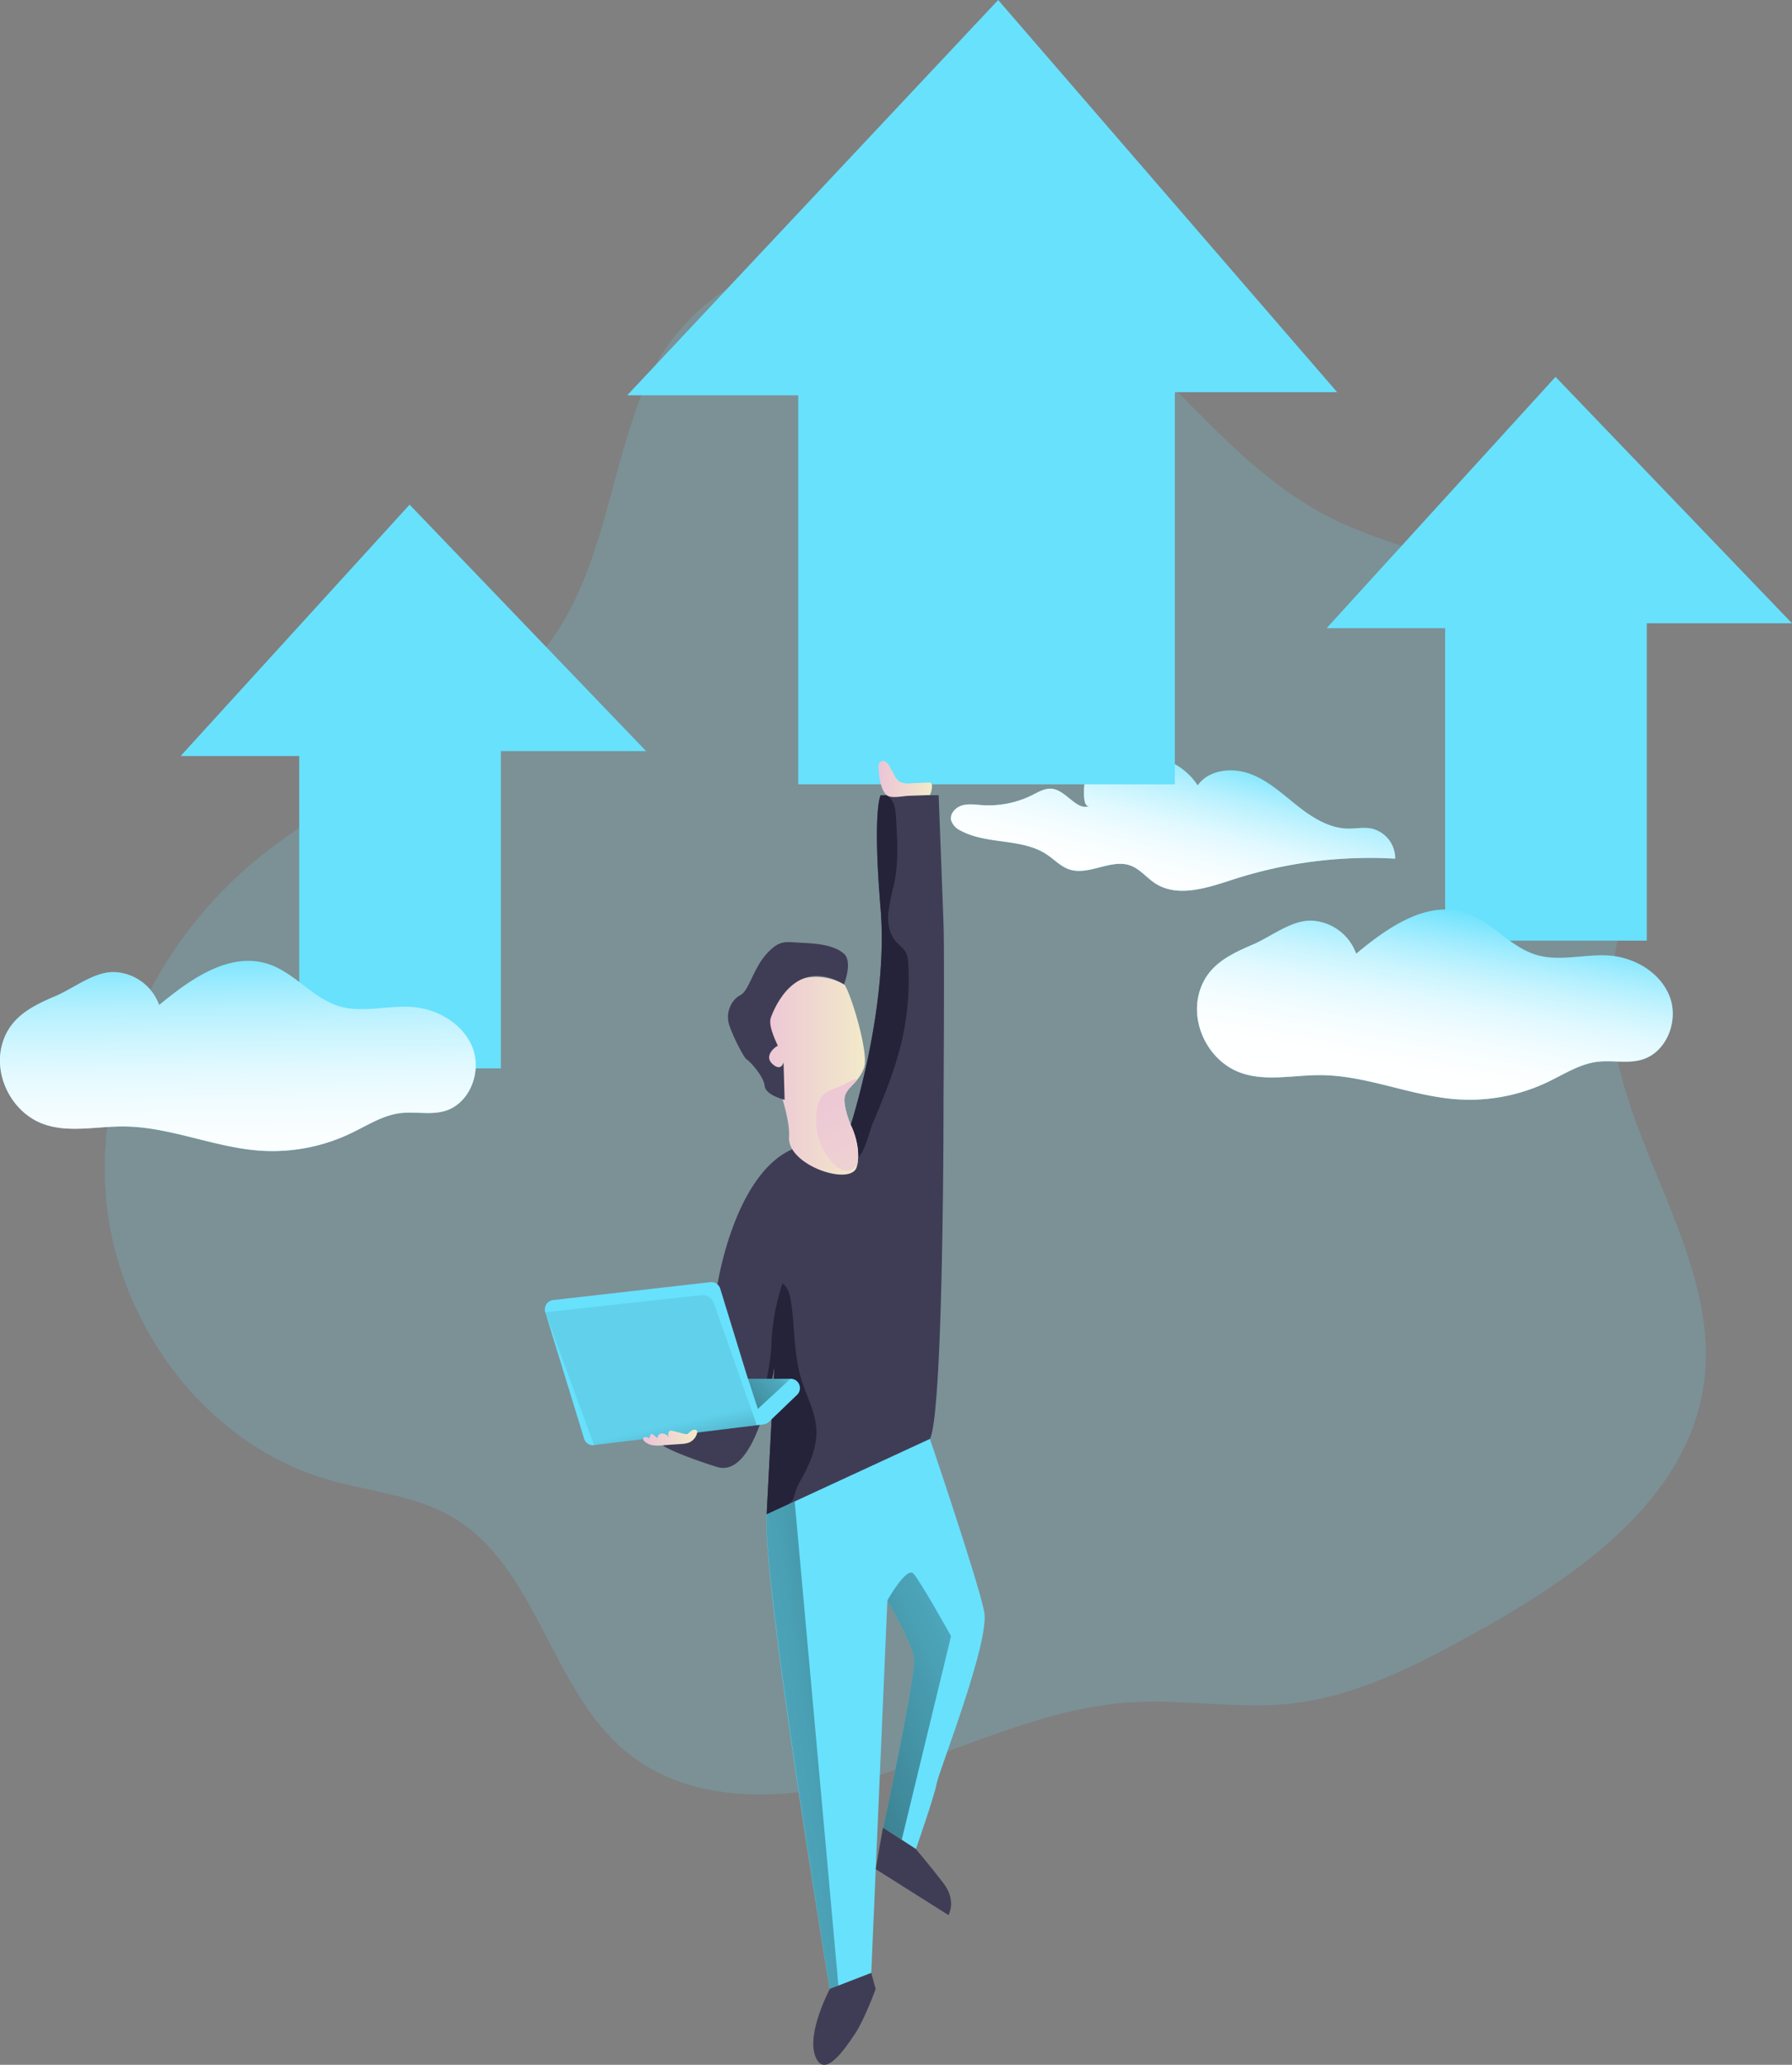<svg xmlns="http://www.w3.org/2000/svg" xmlns:xlink="http://www.w3.org/1999/xlink" viewBox="0 0 517.49 596.1" id="growing-up">
  <rect x="0" y="0" width="517.49" height="596.1" fill="#808080" stroke="none"/>
  <defs>
    <linearGradient id="c" x1="497.68" x2="484.95" y1="214.32" y2="262.42" gradientUnits="userSpaceOnUse">
      <stop offset="0" stop-color="#fff" stop-opacity="0"></stop>
      <stop offset=".06" stop-color="#fff" stop-opacity=".13"></stop>
      <stop offset=".16" stop-color="#fff" stop-opacity=".33"></stop>
      <stop offset=".26" stop-color="#fff" stop-opacity=".51"></stop>
      <stop offset=".37" stop-color="#fff" stop-opacity=".66"></stop>
      <stop offset=".48" stop-color="#fff" stop-opacity=".79"></stop>
      <stop offset=".59" stop-color="#fff" stop-opacity=".88"></stop>
      <stop offset=".71" stop-color="#fff" stop-opacity=".95"></stop>
      <stop offset=".84" stop-color="#fff" stop-opacity=".99"></stop>
      <stop offset="1" stop-color="#fff"></stop>
    </linearGradient>
    <linearGradient id="b" x1="405.29" x2="420.74" y1="224.89" y2="224.89" gradientUnits="userSpaceOnUse">
      <stop offset="0" stop-color="#ecc4d7"></stop>
      <stop offset=".42" stop-color="#efd4d1"></stop>
      <stop offset="1" stop-color="#f2eac9"></stop>
    </linearGradient>
    <linearGradient id="a" x1="449.52" x2="257.31" y1="475.9" y2="563.88" gradientUnits="userSpaceOnUse">
      <stop offset="0" stop-opacity=".07"></stop>
      <stop offset=".08" stop-opacity=".25"></stop>
      <stop offset="1"></stop>
    </linearGradient>
    <linearGradient xlink:href="#a" id="d" x1="359.65" x2="553.55" y1="507.66" y2="479.64"></linearGradient>
    <linearGradient xlink:href="#a" id="e" x1="378.28" x2="331.14" y1="393.2" y2="433.89"></linearGradient>
    <linearGradient id="f" x1="343.22" x2="359.38" y1="411.49" y2="484.52" gradientUnits="userSpaceOnUse">
      <stop offset="0" stop-opacity=".07"></stop>
      <stop offset=".52" stop-opacity=".83"></stop>
      <stop offset=".56" stop-opacity=".87"></stop>
      <stop offset="1"></stop>
    </linearGradient>
    <linearGradient xlink:href="#b" id="g" x1="370.92" x2="401.38" y1="310.59" y2="310.59"></linearGradient>
    <linearGradient xlink:href="#b" id="h" x1="386.23" x2="431.74" y1="309.41" y2="379.85"></linearGradient>
    <linearGradient id="i" x1="571.94" x2="556.85" y1="260.06" y2="340.23" gradientUnits="userSpaceOnUse">
      <stop offset=".02" stop-color="#fff" stop-opacity="0"></stop>
      <stop offset=".06" stop-color="#fff" stop-opacity=".13"></stop>
      <stop offset=".13" stop-color="#fff" stop-opacity=".33"></stop>
      <stop offset=".2" stop-color="#fff" stop-opacity=".51"></stop>
      <stop offset=".27" stop-color="#fff" stop-opacity=".66"></stop>
      <stop offset=".35" stop-color="#fff" stop-opacity=".79"></stop>
      <stop offset=".43" stop-color="#fff" stop-opacity=".88"></stop>
      <stop offset=".51" stop-color="#fff" stop-opacity=".95"></stop>
      <stop offset=".6" stop-color="#fff" stop-opacity=".99"></stop>
      <stop offset=".71" stop-color="#fff"></stop>
    </linearGradient>
    <linearGradient xlink:href="#c" id="j" x1="219.84" x2="220.82" y1="271.8" y2="346.12"></linearGradient>
    <linearGradient xlink:href="#b" id="k" x1="337.36" x2="352.95" y1="415.03" y2="415.03"></linearGradient>
  </defs>
  <path fill="#68e1fd" d="M186.03 112.15c-9.37 22.55-11.35 48.15-24.29 68.85-19.63 31.41-58.84 43.55-87.49 67-28.48 23.33-46.57 60.12-43.73 96.83s28.32 71.67 63.61 82.15c12.23 3.64 25.5 4.55 36.51 11 24.55 14.38 28.26 49.73 50.24 67.79 19.66 16.15 48.56 14.15 72.88 6.71s47.69-19.52 73.08-21.05c15.14-.91 30.37 2 45.45.43 19.22-2 36.88-11.14 53.78-20.52 29.39-16.32 61-38.14 65.89-71.4 5.6-38.32-27.32-73.07-26.8-111.8.24-18 7.8-35.33 8.5-53.36 1-24.87-12.32-49.8-33.5-62.86-17.33-10.7-38.45-13.46-56.56-22.77-24.55-12.62-41.44-36-62.27-54.08-37.69-32.71-113.46-35.52-135.3 17.08Z" opacity=".18"></path>
  <path fill="#68e1fd" d="M345.86 226.75c3.16-4.51 9.81-5.26 15-3.39s9.35 5.73 13.66 9.16 9.27 6.61 14.78 6.7c2.2 0 4.43-.44 6.6-.06a8.82 8.82 0 0 1 7 8.73 128.23 128.23 0 0 0-46.76 6c-7.43 2.4-16 5.37-22.57 1.11-2.45-1.6-4.34-4.1-7.08-5.11-5.65-2.08-12 3-17.73 1.09-2.47-.84-4.31-2.86-6.49-4.31-7.21-4.79-17.22-2.76-24.84-6.87a5 5 0 0 1-2.77-3c-.4-1.9 1.28-3.72 3.15-4.27s3.86-.23 5.8-.09a28.24 28.24 0 0 0 14.43-2.88c1.88-.94 3.83-2.13 5.91-1.83 4.13.59 7.17 6.72 10.88 4.84-2.71 1.37-1.7-7.75-1.22-8.63 1.56-2.81 6.64-4.79 9.57-5.54 8.3-2.15 17.97 1.06 22.68 8.35Z"></path>
  <path fill="url(#c)" d="M497.46 226.75c3.16-4.51 9.81-5.26 15-3.39s9.35 5.73 13.66 9.16 9.27 6.61 14.78 6.7c2.2 0 4.43-.44 6.6-.06a8.82 8.82 0 0 1 7 8.73 128.23 128.23 0 0 0-46.76 6c-7.43 2.4-16 5.37-22.57 1.11-2.45-1.6-4.34-4.1-7.08-5.11-5.65-2.08-12 3-17.73 1.09-2.47-.84-4.31-2.86-6.49-4.31-7.21-4.79-17.22-2.76-24.84-6.87a5 5 0 0 1-2.77-3c-.4-1.9 1.28-3.72 3.15-4.27s3.86-.23 5.8-.09a28.24 28.24 0 0 0 14.43-2.88c1.88-.94 3.83-2.13 5.91-1.83 4.13.59 7.17 6.72 10.88 4.84-2.71 1.37-1.7-7.75-1.22-8.63 1.56-2.81 6.64-4.79 9.57-5.54 8.3-2.15 17.97 1.06 22.68 8.35Z" transform="translate(-151.6)"></path>
  <path fill="#68e1fd" d="M288.25 0 181.12 114.13h49.39v112.29h108.76V113.21h46.86L288.25 0zM52.17 218.25l66.11-72.56 68.29 71.14h-41.94v91.61H86.41v-90.19H52.17zM383.09 181.36l66.11-72.56 68.29 71.14h-41.94v91.61h-58.22v-90.19h-34.24z"></path>
  <path fill="#3f3d56" d="M272.47 317.5s.08 89.51-3.9 97.89c-3.13 6.59-30.51 16.29-42.06 20.14-3.13 1.05-5.11 1.66-5.11 1.66l2.22-42.72a97.86 97.86 0 0 1-4.26 17c-2.69 7.31-6.74 13.81-12.42 12-11.93-3.79-15.29-6-15.29-6l-5.08-18s19.1-8.62 19.46-19.09 6.47-41.81 23.06-48.73l3.42-1.43 13.17-5.49s11-33.93 8.62-62.41 0-32.75 0-32.75h16.76s1.12 29.17 1.41 37.31 0 50.62 0 50.62Z"></path>
  <path fill="#25233a" d="M260.08 301.91c-1.85 7.41-4.77 14.5-7.68 21.56-1.5 3-2.4 9.56-5.46 11.5-3.26 2.07-9.27-2.33-12.34-3.71-.69-.32-1.4-.65-2.09-1l13.17-5.49s11-33.93 8.62-62.41 0-32.75 0-32.75h1.7a3.38 3.38 0 0 1 .75.5c1.65 1.41 1.89 3.83 2 6 .38 6.24.75 12.56-.46 18.69a82.28 82.28 0 0 0-1.77 8.7c-.26 2.95.26 6.13 2.22 8.35.92 1 2.14 1.84 2.8 3.06a7.84 7.84 0 0 1 .75 3.46 79.47 79.47 0 0 1-2.21 23.54ZM231.68 426.51a20.65 20.65 0 0 0-2 4.23 9.54 9.54 0 0 1-.63 2 5.81 5.81 0 0 1-1.11 1.37l-1.44 1.46c-3.13 1.05-5.11 1.66-5.11 1.66l2.22-42.72a97.86 97.86 0 0 1-4.26 17c.75-7.44 3.28-18.23 3.38-22.6a64.18 64.18 0 0 1 3.23-18.43c1.61 1.13 2.14 3.23 2.44 5.16 1.18 7.5.78 15.28 3 22.54 1.45 4.75 4 9.25 4.33 14.22s-1.65 9.76-4.05 14.11Z"></path>
  <path fill="#68e1fd" d="m230.18 402.67-8.13 7.81a2.68 2.68 0 0 1-1.54.73l-48.93 6a2.67 2.67 0 0 1-2.9-1.87l-11.23-36.55a2.71 2.71 0 0 1 2.27-3.47l45.4-5.17a2.68 2.68 0 0 1 2.87 1.88l7.41 24.11c.34 1.13.62 1.9.62 1.9h12.32a2.69 2.69 0 0 1 1.84 4.63Z"></path>
  <path fill="url(#b)" d="M405.3 221.74a2.06 2.06 0 0 1 .53-1.81 1.45 1.45 0 0 1 1.7.12 4.05 4.05 0 0 1 1.1 1.45l1.31 2.37a4.92 4.92 0 0 0 1.31 1.71 5 5 0 0 0 3.12.56l5.34-.23a1.25 1.25 0 0 1 .67.11 1.07 1.07 0 0 1 .36 1 5.88 5.88 0 0 1-.62 2.5l-6 .22c-1.65.06-4.23.66-5.8.16-2.38-.79-2.91-6.04-3.02-8.16Z" transform="translate(-151.6)"></path>
  <path fill="#68e1fd" d="M270.5 514.85c-.56 3.37-6 18.94-6 18.94l-4.1-2.66-5.37-3.48s9.77-44.7 8.9-49.27-7.67-16.38-7.67-16.38l-4.66 107.57-12 4.63s-19.32-116.06-18.23-137l47.17-21.8s14 41.21 15.68 49.92-13.15 46.16-13.72 49.53Z"></path>
  <path fill="#3f3d56" d="m252.89 539.61 21 13.26s2.47-4.06-1.43-9.18-8-9.9-8-9.9l-9.49-6.14ZM239.63 574.2s-6.73 12.63-4.21 19.36 8.21-1.5 11.51-6.45c2.8-4.22 5.94-12.91 5.94-12.91l-1.27-4.63Z"></path>
  <path fill="url(#a)" d="M426.24 472.34 412 531.13l-5.37-3.48s9.77-44.7 8.9-49.27-7.67-16.38-7.67-16.38 5.54-9.82 7.51-7.72 10.87 18.06 10.87 18.06Z" transform="translate(-151.6)"></path>
  <path fill="url(#d)" d="m381.09 433.45 12.62 139.79-2.48 1s-19.29-116.59-18.23-137Z" transform="translate(-151.6)"></path>
  <path fill="url(#e)" d="m379.92 398-9.47 8.74-3.45-10.6c.34 1.13.62 1.9.62 1.9Z" transform="translate(-151.6)"></path>
  <path fill="url(#f)" d="m309.05 378.83 45.11-4.93a3.4 3.4 0 0 1 3.58 2.26l12.41 35.29-47 5.8Z" transform="translate(-151.6)"></path>
  <path fill="url(#g)" d="M395.75 315.91c-1.16 2.58 1.53 8.86 1.53 8.86s2.91 5.57 1.93 11.19c0 .27-.11.55-.17.82-1.46 5.89-20.16-.34-19.59-8.57S370.92 299 370.92 299c5.34-23.57 22.84-16.1 24.4-14.84s7.38 19.89 5.79 24.12a11.8 11.8 0 0 1-1.93 3.38c-1.3 1.64-2.67 2.56-3.43 4.25Z" transform="translate(-151.6)"></path>
  <path fill="#3f3d56" d="M243.72 284.18s2.62-6.52 0-8.84-7-2.94-11.95-3.15-6.5-1.06-10.37 3.15-5.17 10.8-7.57 11.93-4.5 4.93-3.24 8.68 4.42 9.72 5.05 9.92 4.95 4.83 5.16 7.57 5.78 4.06 5.78 4.06l-.31-10.8s-.63 2.84-3.26.42 1.26-5.26 1.57-5.15-3-5.54-1.95-8.3 7.08-17.67 21.09-9.49Z"></path>
  <path fill="url(#h)" d="M399.21 336a3.27 3.27 0 0 1-.74 1.12 3.63 3.63 0 0 1-3.66.6 7.7 7.7 0 0 1-3.07-2.33 18.48 18.48 0 0 1-4.15-15.64 7.69 7.69 0 0 1 1.08-2.82c1.32-1.92 3.79-2.61 5.95-3.5s3.74-2.34 4.56-1.73c-1.3 1.62-2.67 2.54-3.43 4.23-1.16 2.58 1.53 8.86 1.53 8.86s2.91 5.55 1.93 11.21Z" transform="translate(-151.6)"></path>
  <path fill="#68e1fd" d="M346.08 287.5c-2 9 3.44 19 12.06 22.15 7.25 2.65 15.27.72 23 .73 13.52 0 26.37 6.12 39.86 7a52.51 52.51 0 0 0 25.94-5c4.67-2.23 9.16-5.19 14.29-5.84 4.3-.55 8.79.59 12.95-.65 7.07-2.1 10.6-11.09 8.05-18s-9.84-11.34-17.19-12c-7.14-.6-14.52 1.84-21.38-.22-7.67-2.3-12.93-9.72-20.55-12.2-11.16-3.62-22.45 4.36-31.48 11.86a14.38 14.38 0 0 0-13-9.54c-5.9-.12-11.73 4.78-17.09 7-7.14 3.06-13.56 6.34-15.46 14.71Z"></path>
  <path fill="url(#i)" d="M497.68 287.5c-2 9 3.44 19 12.06 22.15 7.25 2.65 15.27.72 23 .73 13.52 0 26.37 6.12 39.86 7a52.51 52.51 0 0 0 25.94-5c4.67-2.23 9.16-5.19 14.29-5.84 4.3-.55 8.79.59 12.95-.65 7.07-2.1 10.6-11.09 8.05-18s-9.84-11.34-17.19-12c-7.14-.6-14.52 1.84-21.38-.22-7.67-2.3-12.93-9.72-20.55-12.2-11.16-3.62-22.45 4.36-31.48 11.86a14.38 14.38 0 0 0-13-9.54c-5.9-.12-11.73 4.78-17.09 7-7.14 3.06-13.56 6.34-15.46 14.71Z" transform="translate(-151.6)"></path>
  <path fill="#68e1fd" d="M.4 302.32c-2 9 3.44 19 12.07 22.15 7.25 2.65 15.26.71 23 .73 13.51 0 26.36 6.11 39.85 7a52.54 52.54 0 0 0 25.95-5c4.67-2.22 9.15-5.19 14.29-5.84 4.3-.54 8.79.6 12.95-.64 7.06-2.1 10.6-11.1 8.05-18s-9.85-11.35-17.19-12c-7.14-.61-14.52 1.83-21.38-.22-7.68-2.3-12.94-9.73-20.55-12.2-11.16-3.63-22.45 4.36-31.48 11.85a14.38 14.38 0 0 0-13-9.53c-5.9-.12-11.73 4.77-17.09 7C8.72 290.67 2.32 294 .4 302.32Z"></path>
  <path fill="url(#j)" d="M152 302.32c-2 9 3.44 19 12.07 22.15 7.25 2.65 15.26.71 23 .73 13.51 0 26.36 6.11 39.85 7a52.54 52.54 0 0 0 25.95-5c4.67-2.22 9.15-5.19 14.29-5.84 4.3-.54 8.79.6 12.95-.64 7.06-2.1 10.6-11.1 8.05-18s-9.85-11.35-17.19-12c-7.14-.61-14.52 1.83-21.38-.22-7.68-2.3-12.94-9.73-20.55-12.2-11.16-3.63-22.45 4.36-31.48 11.85a14.38 14.38 0 0 0-13-9.53c-5.9-.12-11.73 4.77-17.09 7-7.15 3.05-13.55 6.38-15.47 14.7Z" transform="translate(-151.6)"></path>
  <path fill="url(#k)" d="M339.62 417.15a9.42 9.42 0 0 0 3.09.11l5.57-.39a8.47 8.47 0 0 0 2.12-.35 4 4 0 0 0 2.5-2.78 1 1 0 0 0 0-.57c-.19-.57-1-.53-1.53-.19s-.89.87-1.48 1a2.34 2.34 0 0 1-.94-.11l-3.15-.8a1.3 1.3 0 0 0-.55-.06c-.69.11-.75 1.07-.64 1.76a2.39 2.39 0 0 0-1.81-.95 1.35 1.35 0 0 0-1.34 1.34l-1.24-1c-.17-.13-.4-.27-.59-.16a.52.52 0 0 0-.18.29l-.42 1.07c.11-.28-1.58-1-1.69 0-.06.86 1.71 1.64 2.28 1.79Z" transform="translate(-151.6)"></path>
</svg>
